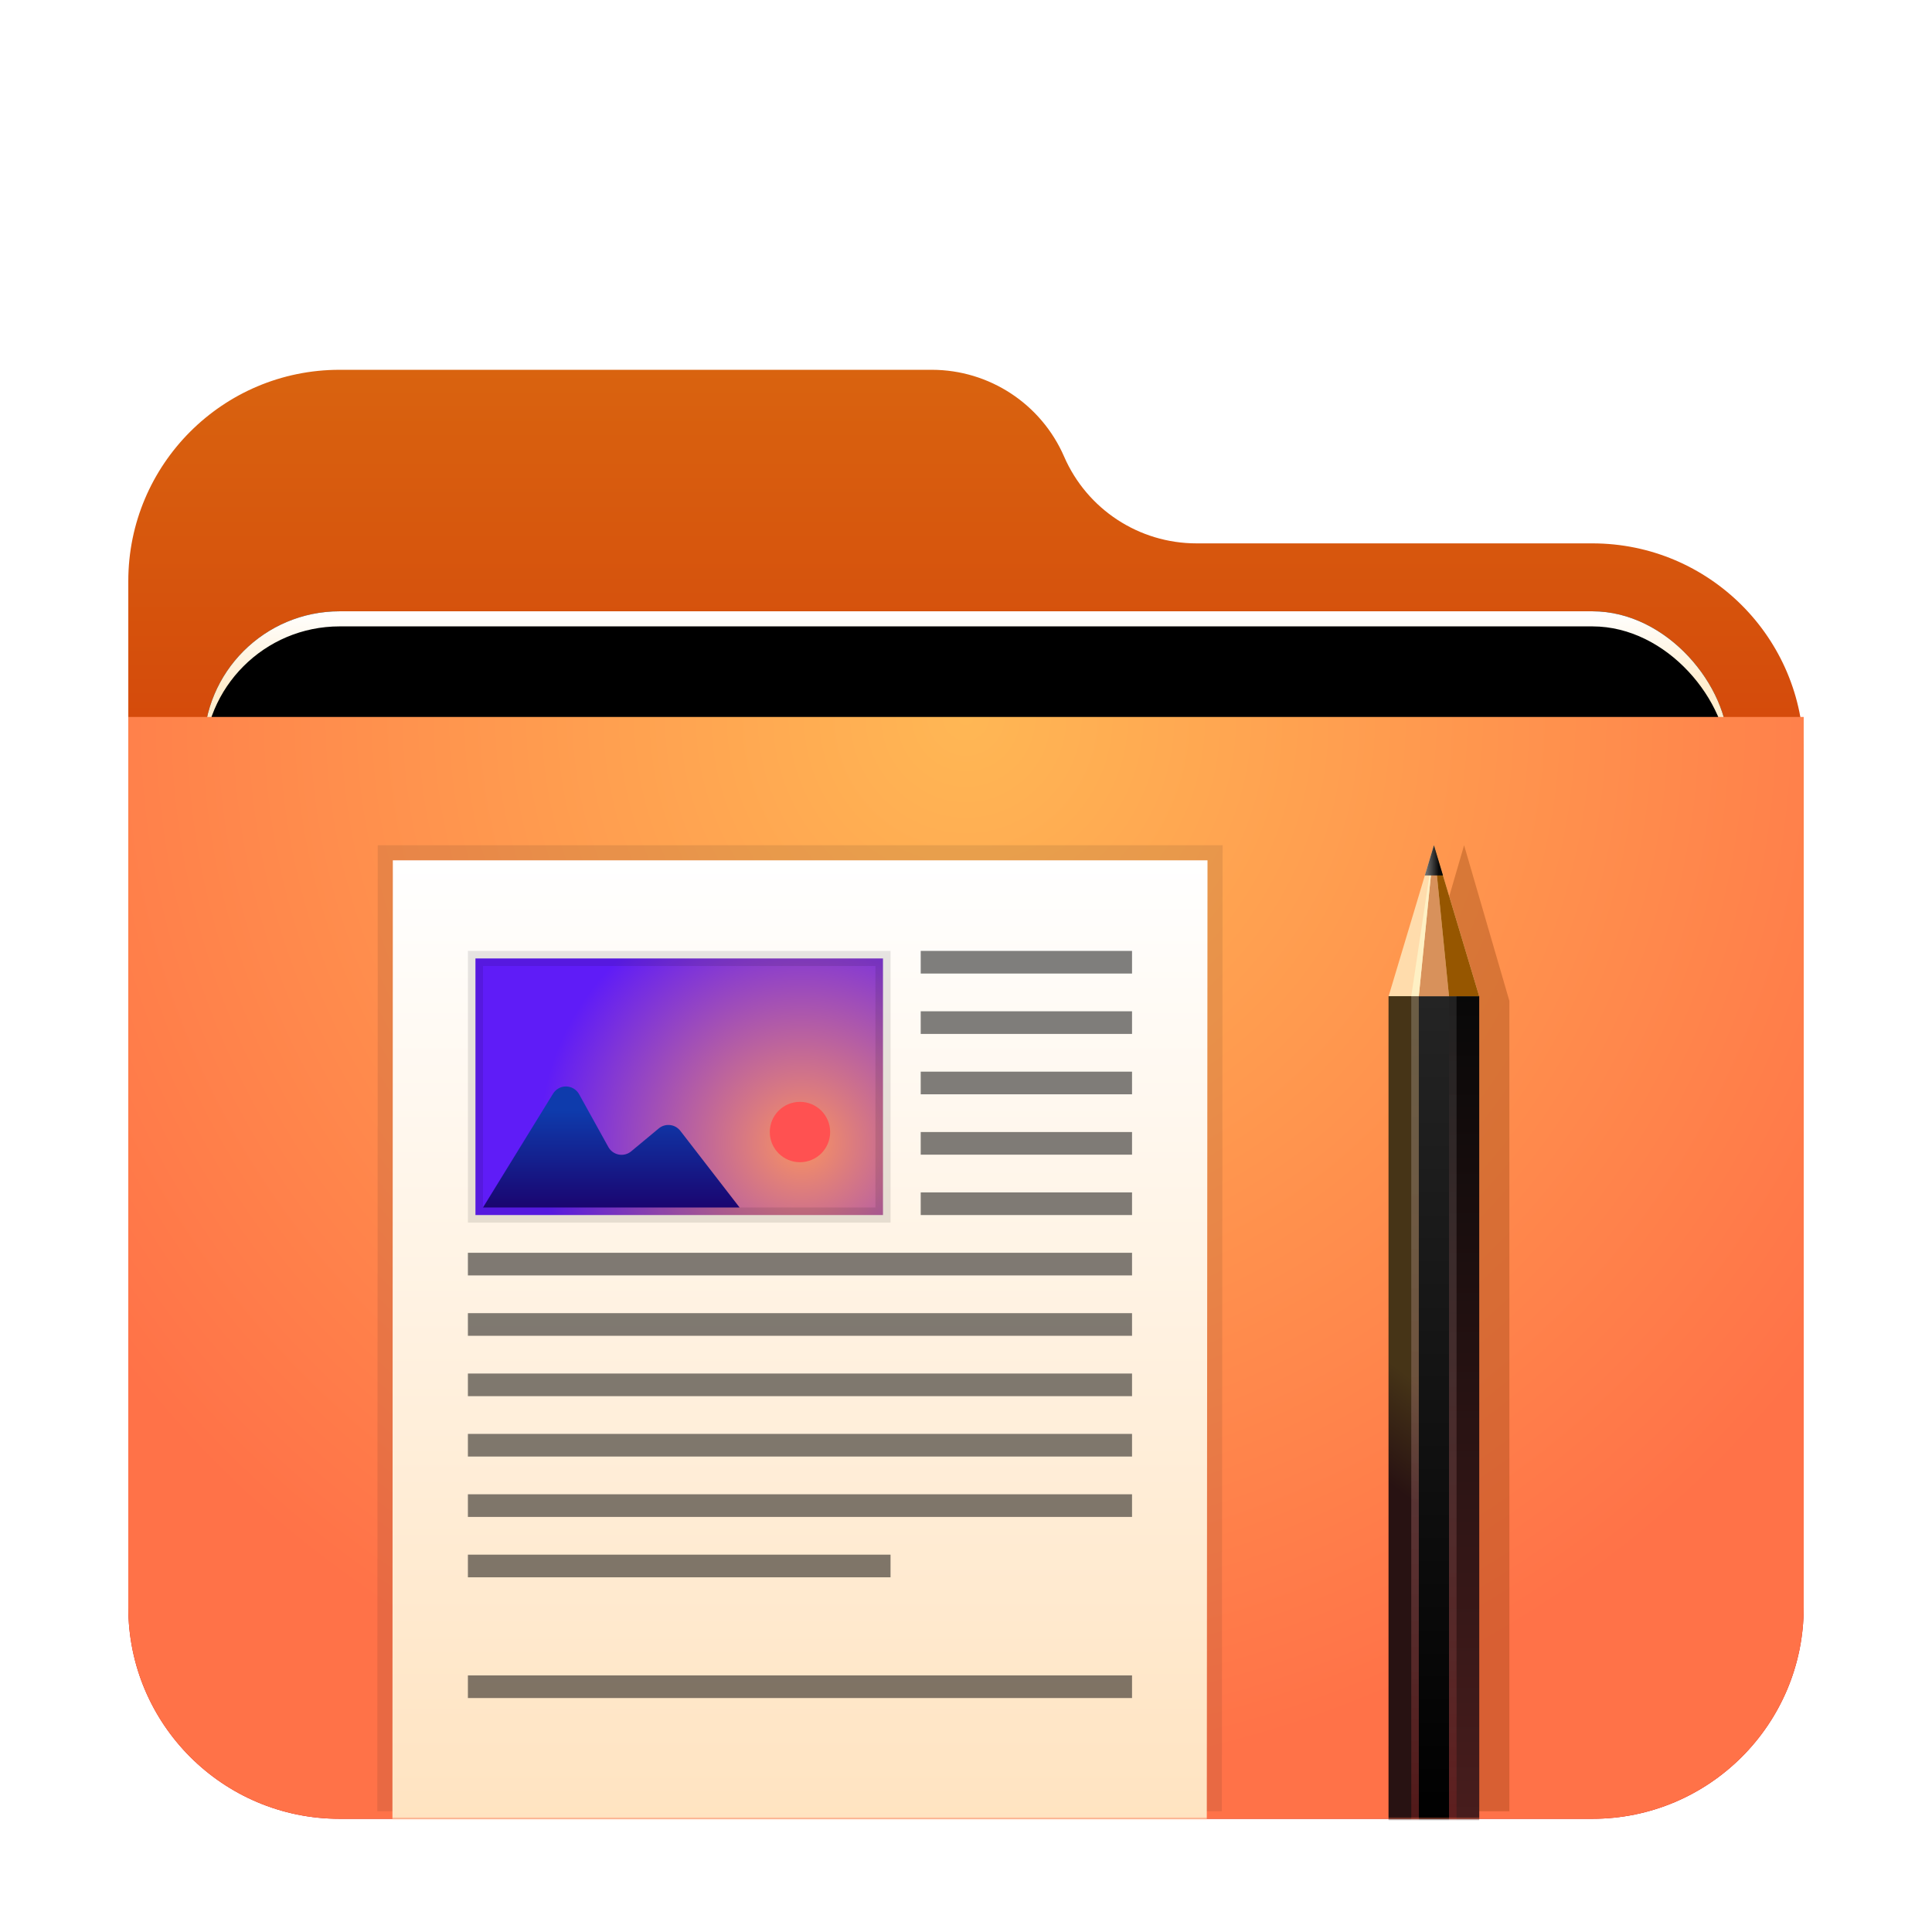 <svg xmlns="http://www.w3.org/2000/svg" xmlns:xlink="http://www.w3.org/1999/xlink" width="512" height="512" viewBox="0 0 512 512">
  <defs>
    <filter id="folder-documents-stack-512px-a" width="124.3%" height="128.1%" x="-12.2%" y="-14.1%" filterUnits="objectBoundingBox">
      <feOffset dy="8" in="SourceAlpha" result="shadowOffsetOuter1"/>
      <feGaussianBlur in="shadowOffsetOuter1" result="shadowBlurOuter1" stdDeviation="10"/>
      <feComposite in="shadowBlurOuter1" in2="SourceAlpha" operator="out" result="shadowBlurOuter1"/>
      <feColorMatrix in="shadowBlurOuter1" result="shadowMatrixOuter1" values="0 0 0 0 0   0 0 0 0 0   0 0 0 0 0  0 0 0 0.2 0"/>
      <feMerge>
        <feMergeNode in="shadowMatrixOuter1"/>
        <feMergeNode in="SourceGraphic"/>
      </feMerge>
    </filter>
    <linearGradient id="folder-documents-stack-512px-b" x1="50%" x2="50%" y1="0%" y2="98.094%">
      <stop offset="0%" stop-color="#D9630F"/>
      <stop offset="100%" stop-color="#C70000"/>
    </linearGradient>
    <linearGradient id="folder-documents-stack-512px-e" x1="50%" x2="50%" y1="0%" y2="11.796%">
      <stop offset="0%" stop-color="#FFF"/>
      <stop offset="100%" stop-color="#FFEDCE"/>
    </linearGradient>
    <rect id="folder-documents-stack-512px-d" width="404" height="166" x="20" y="64" rx="36"/>
    <filter id="folder-documents-stack-512px-c" width="108.9%" height="121.7%" x="-4.5%" y="-10.8%" filterUnits="objectBoundingBox">
      <feOffset in="SourceAlpha" result="shadowOffsetOuter1"/>
      <feGaussianBlur in="shadowOffsetOuter1" result="shadowBlurOuter1" stdDeviation="6"/>
      <feColorMatrix in="shadowBlurOuter1" values="0 0 0 0 0   0 0 0 0 0   0 0 0 0 0  0 0 0 0.2 0"/>
    </filter>
    <filter id="folder-documents-stack-512px-f" width="106.9%" height="116.9%" x="-3.5%" y="-8.4%" filterUnits="objectBoundingBox">
      <feOffset dy="4" in="SourceAlpha" result="shadowOffsetInner1"/>
      <feComposite in="shadowOffsetInner1" in2="SourceAlpha" k2="-1" k3="1" operator="arithmetic" result="shadowInnerInner1"/>
      <feColorMatrix in="shadowInnerInner1" values="0 0 0 0 1   0 0 0 0 1   0 0 0 0 1  0 0 0 0.5 0"/>
    </filter>
    <radialGradient id="folder-documents-stack-512px-h" cx="50%" cy="0%" r="96.707%" fx="50%" fy="0%" gradientTransform="matrix(0 1 -.658 0 .5 -.5)">
      <stop offset="0%" stop-color="#FFB754"/>
      <stop offset="100%" stop-color="#FF7248"/>
    </radialGradient>
    <path id="folder-documents-stack-512px-g" d="M0,0 L444,0 L444,236 C444,266.928 418.928,292 388,292 L56,292 C25.072,292 3.78758101e-15,266.928 0,236 L0,0 Z"/>
    <linearGradient id="folder-documents-stack-512px-j" x1="50%" x2="50%" y1="0%" y2="100%">
      <stop offset="0%" stop-color="#FFF"/>
      <stop offset="100%" stop-color="#FFE3C0"/>
    </linearGradient>
    <radialGradient id="folder-documents-stack-512px-k" cx="79.957%" cy="71.832%" r="100%" fx="79.957%" fy="71.832%" gradientTransform="matrix(0 -1 .643 0 .338 1.518)">
      <stop offset="0%" stop-color="#FA9361"/>
      <stop offset="100%" stop-color="#5F1CF7"/>
    </radialGradient>
    <linearGradient id="folder-documents-stack-512px-l" x1="50%" x2="50%" y1="20.953%" y2="100%">
      <stop offset="0%" stop-color="#0E3BAC"/>
      <stop offset="100%" stop-color="#1A0570"/>
    </linearGradient>
    <filter id="folder-documents-stack-512px-m" width="300%" height="118.8%" x="-100%" y="-9.4%" filterUnits="objectBoundingBox">
      <feGaussianBlur in="SourceGraphic" stdDeviation="8"/>
    </filter>
    <linearGradient id="folder-documents-stack-512px-n" x1="50%" x2="50%" y1="0%" y2="100%">
      <stop offset="0%" stop-color="#242424"/>
      <stop offset="100%"/>
    </linearGradient>
    <linearGradient id="folder-documents-stack-512px-o" x1="50.345%" x2="49.934%" y1="45.328%" y2="60.059%">
      <stop offset="0%" stop-color="#463417"/>
      <stop offset="100%" stop-color="#281212"/>
    </linearGradient>
    <linearGradient id="folder-documents-stack-512px-p" x1="0%" x2="0%" y1="4.317%" y2="100%">
      <stop offset="0%" stop-color="#FFF" stop-opacity=".2"/>
      <stop offset="100%" stop-color="#912121" stop-opacity=".4"/>
    </linearGradient>
    <linearGradient id="folder-documents-stack-512px-q" x1="50%" x2="50%" y1="0%" y2="100%">
      <stop offset="0%" stop-color="#080808"/>
      <stop offset="100%" stop-color="#481D1D"/>
    </linearGradient>
    <linearGradient id="folder-documents-stack-512px-r" x1="0%" x2="0%" y1="4.317%" y2="100%">
      <stop offset="0%" stop-color="#FFF" stop-opacity=".1"/>
      <stop offset="100%" stop-color="#912121" stop-opacity=".3"/>
    </linearGradient>
    <linearGradient id="folder-documents-stack-512px-s" x1="11.779%" x2="76.358%" y1="79.249%" y2="79.249%">
      <stop offset="0%" stop-color="#6A6A6A"/>
      <stop offset="100%" stop-color="#0A0A0A"/>
    </linearGradient>
  </defs>
  <g fill="none" fill-rule="evenodd" filter="url(#folder-documents-stack-512px-a)" transform="translate(34 90)">
    <path fill="url(#folder-documents-stack-512px-b)" d="M248,23 L248,23 C254.072,36.966 267.851,46 283.08,46 L388,46 C418.928,46 444,71.072 444,102 L444,328 C444,358.928 418.928,384 388,384 L56,384 C25.072,384 -3.88449831e-14,358.928 -4.26325641e-14,328 L-4.26325641e-14,56 C-4.64201452e-14,25.072 25.072,-2.27403379e-14 56,-2.84217094e-14 L212.92,-7.10542736e-15 C228.149,-2.34292169e-14 241.928,9.034 248,23 Z"/>
    <use fill="#000" filter="url(#folder-documents-stack-512px-c)" xlink:href="#folder-documents-stack-512px-d"/>
    <use fill="url(#folder-documents-stack-512px-e)" xlink:href="#folder-documents-stack-512px-d"/>
    <use fill="#000" filter="url(#folder-documents-stack-512px-f)" xlink:href="#folder-documents-stack-512px-d"/>
    <g transform="translate(0 92)">
      <mask id="folder-documents-stack-512px-i" fill="#fff">
        <use xlink:href="#folder-documents-stack-512px-g"/>
      </mask>
      <use fill="url(#folder-documents-stack-512px-h)" xlink:href="#folder-documents-stack-512px-g"/>
      <g mask="url(#folder-documents-stack-512px-i)">
        <g transform="translate(66 34)">
          <polygon fill="#1D1D1D" fill-opacity=".1" points=".11 0 224 0 223.806 256 0 256"/>
          <polygon fill="url(#folder-documents-stack-512px-j)" points="4.106 4 220 4 219.813 260 4 260"/>
          <path fill="url(#folder-documents-stack-512px-k)" stroke="#000" stroke-opacity=".1" stroke-width="4" d="M26,30 L26,98 L134,98 L134,30 L26,30 Z"/>
          <circle cx="112" cy="76" r="8" fill="#FF5151"/>
          <path fill="url(#folder-documents-stack-512px-l)" d="M28,96 L96,96 L80.292,75.68 C78.941,73.932 76.429,73.611 74.681,74.962 C74.644,74.991 74.607,75.02 74.57,75.051 L67.277,81.113 C65.578,82.525 63.056,82.293 61.644,80.594 C61.484,80.402 61.343,80.195 61.222,79.976 L53.47,65.988 C52.399,64.055 49.965,63.357 48.032,64.428 C47.431,64.761 46.925,65.244 46.565,65.83 L28,96 Z"/>
          <path fill="#000" fill-opacity=".5" d="M144,28 L200,28 L200,34 L144,34 L144,28 Z M144,44 L200,44 L200,50 L144,50 L144,44 Z M144,60 L200,60 L200,66 L144,66 L144,60 Z M144,76 L200,76 L200,82 L144,82 L144,76 Z M144,92 L200,92 L200,98 L144,98 L144,92 Z M24,108 L200,108 L200,114 L24,114 L24,108 Z M24,124 L200,124 L200,130 L24,130 L24,124 Z M24,140 L200,140 L200,146 L24,146 L24,140 Z M24,156 L200,156 L200,162 L24,162 L24,156 Z M24,172 L200,172 L200,178 L24,178 L24,172 Z M24,188 L136,188 L136,194 L24,194 L24,188 Z M24,220 L200,220 L200,226 L24,226 L24,220 Z"/>
          <g transform="translate(268)">
            <polygon fill="#7B3400" fill-opacity=".3" points="8 41.25 20 0 32 41.25 32 256 8 256" filter="url(#folder-documents-stack-512px-m)"/>
            <polygon fill="url(#folder-documents-stack-512px-n)" points="0 40 24 40 24 260 0 260"/>
            <polygon fill="url(#folder-documents-stack-512px-o)" points="0 40 8 40 8 260 0 260"/>
            <polygon fill="url(#folder-documents-stack-512px-p)" points="6 40 8 40 8 260 6 260"/>
            <polygon fill="url(#folder-documents-stack-512px-q)" points="16 40 24 40 24 260 16 260"/>
            <polygon fill="url(#folder-documents-stack-512px-r)" points="16 40 18 40 18 260 16 260"/>
            <polygon fill="#FFDCAC" points="12 0 24 40 0 40"/>
            <polygon fill="#D8915B" points="12 0 16 40 8 40"/>
            <polygon fill="#FEF0C4" points="12 0 5.997 40 8 40"/>
            <polygon fill="#965600" points="12 0 24 40 16 40"/>
            <polygon fill="url(#folder-documents-stack-512px-s)" points="14.4 8 9.6 8 12 0"/>
          </g>
        </g>
      </g>
    </g>
  </g>
</svg>
